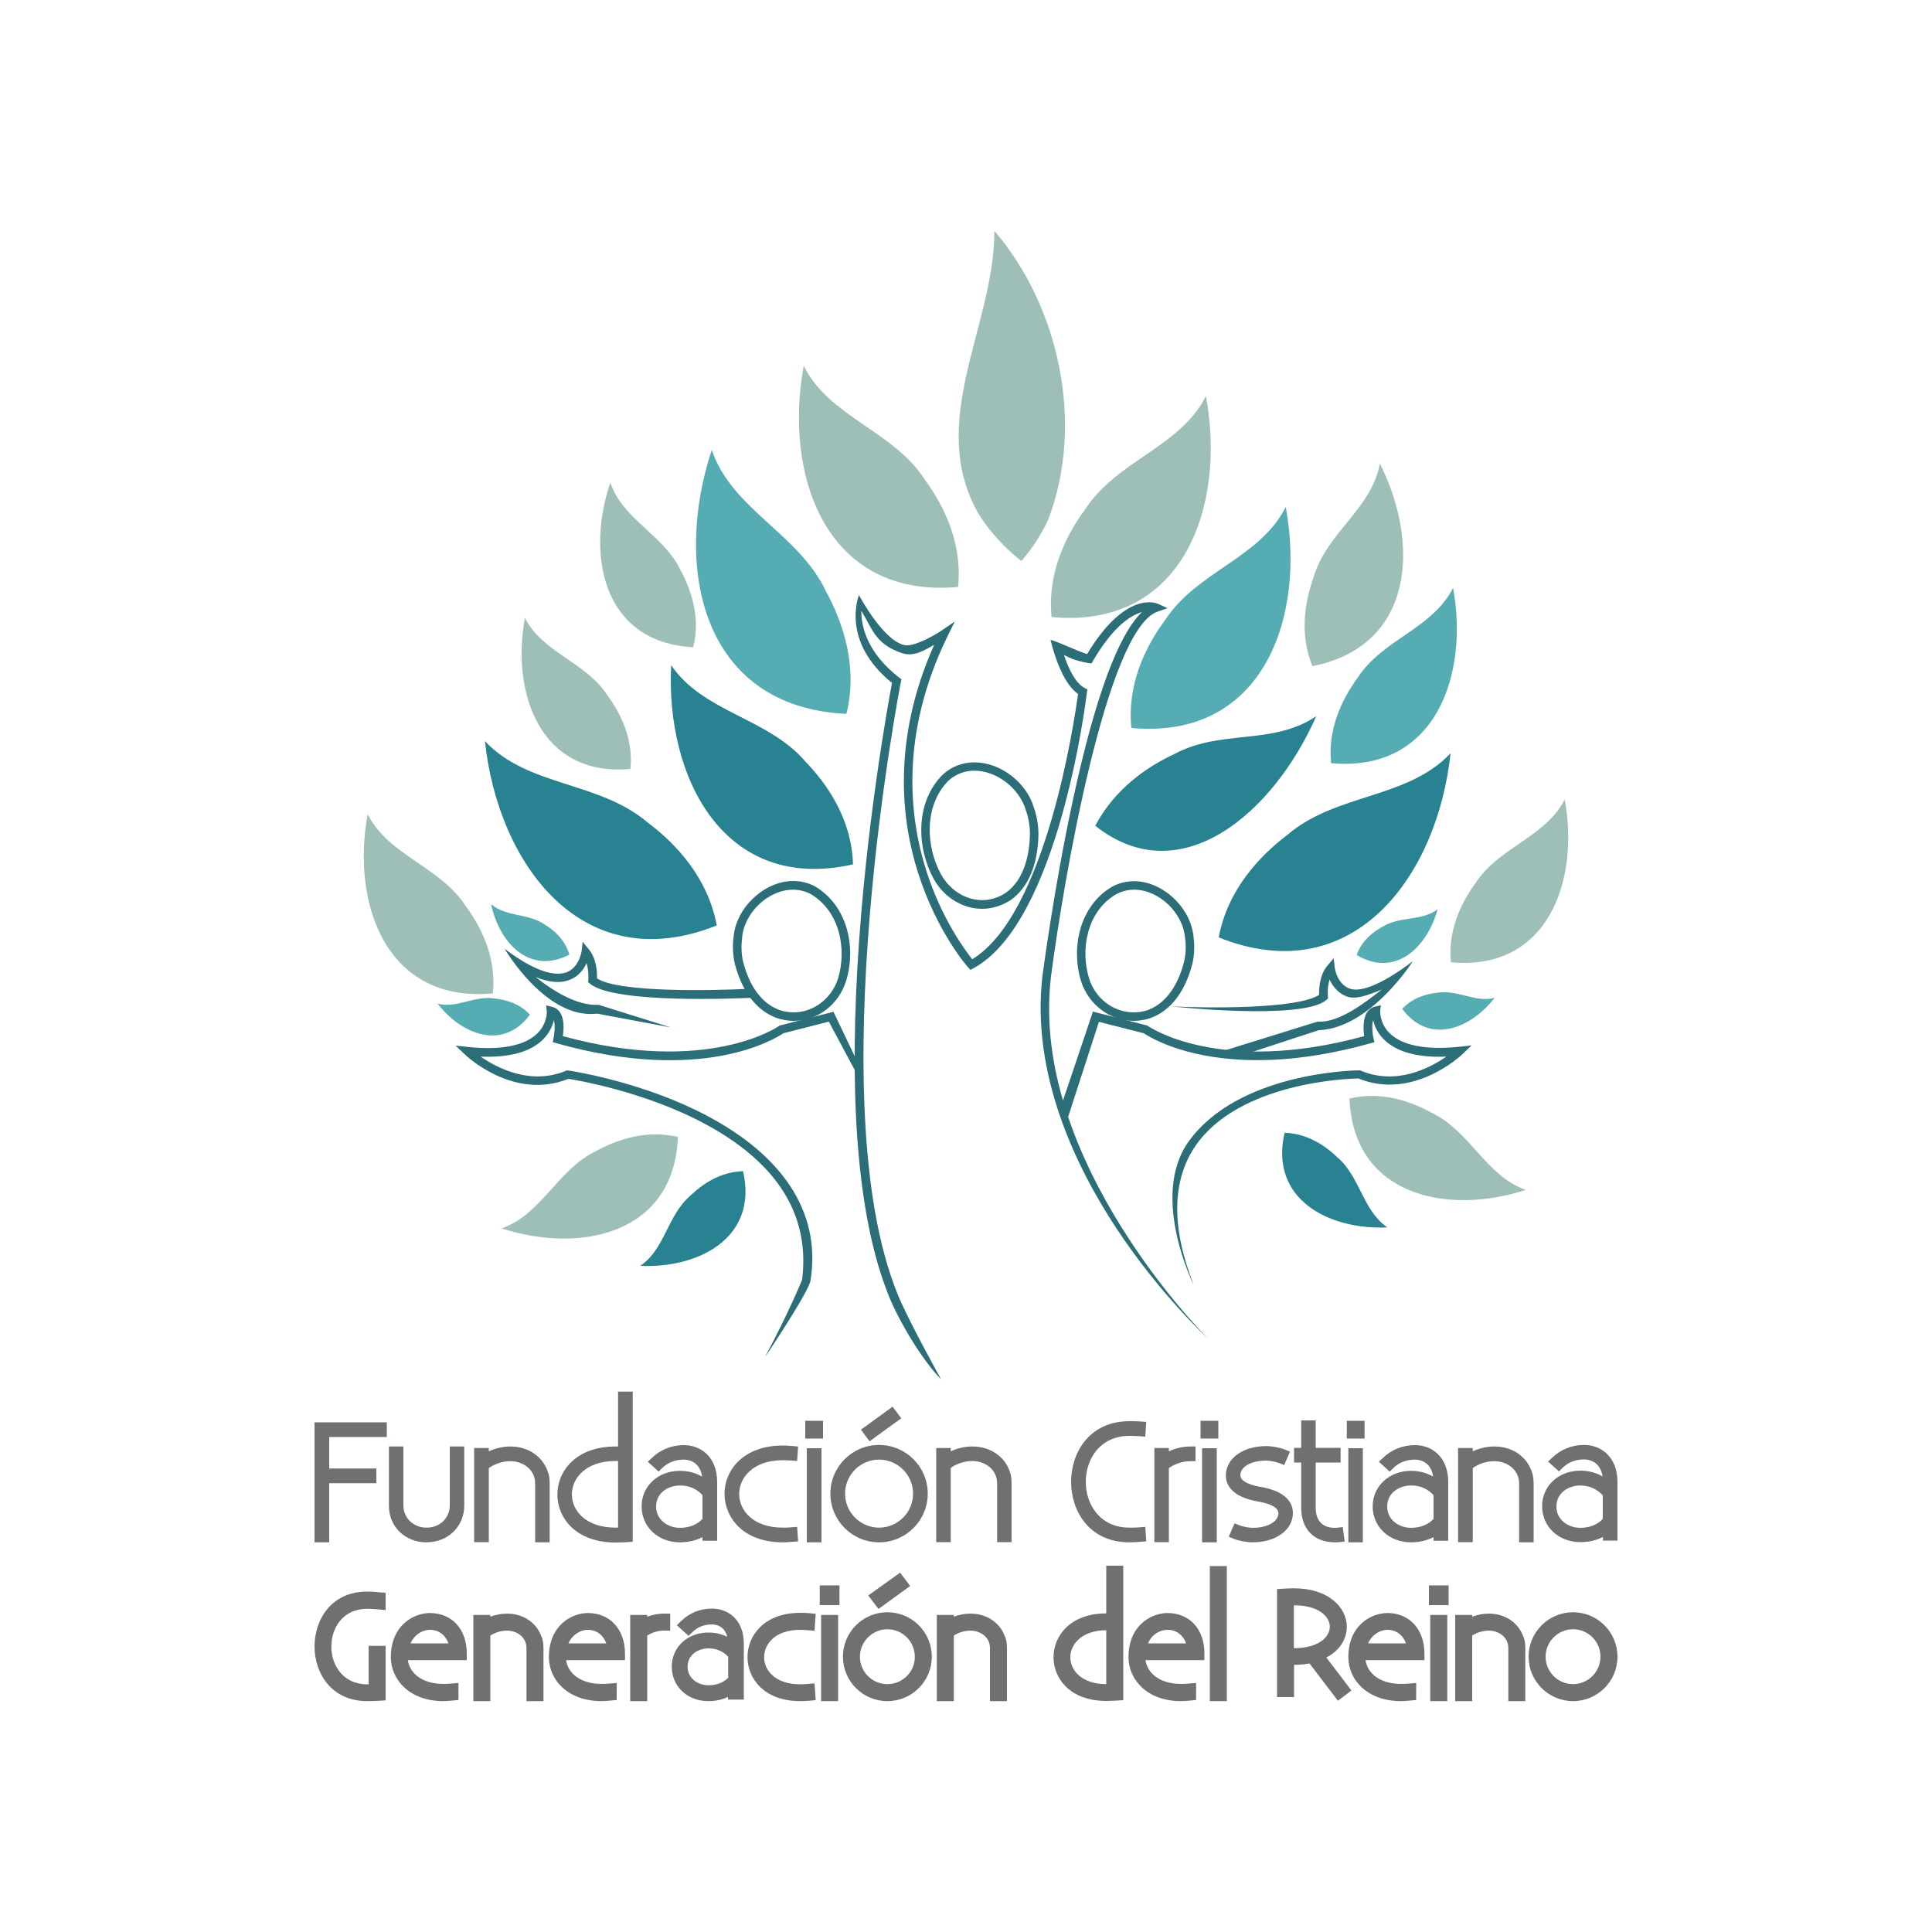 <?xml version="1.0" encoding="utf-8"?>
<!-- Generator: Adobe Illustrator 23.0.1, SVG Export Plug-In . SVG Version: 6.00 Build 0)  -->
<svg version="1.1" id="Layer_1" xmlns="http://www.w3.org/2000/svg" xmlns:xlink="http://www.w3.org/1999/xlink" x="0px" y="0px"
	 viewBox="0 0 1000 1000" style="enable-background:new 0 0 1000 1000;" xml:space="preserve">
<style type="text/css">
	.st0{fill:#6E7071;}
	.st1{fill:#298292;}
	.st2{fill:#56ACB3;}
	.st3{fill:#2B6E78;}
	.st4{fill:#9EBFB7;}
</style>
<g>
	<g>
		<polygon class="st0" points="162.8,798.3 170.4,798.3 170.4,767.7 194.8,767.7 194.8,760.1 170.4,760.1 170.4,743.8 200.2,743.8 
			200.2,736.2 162.8,736.2 		"/>
		<path class="st0" d="M220.7,798.3c11.2,0,19.6-8.2,19.6-19.1v-30.5h-7.5v30.5c0,6.6-5.2,11.5-12,11.5c-6.9,0-12-5-12-11.5v-30.5
			h-7.5v30.5C201.2,790.1,209.6,798.3,220.7,798.3z"/>
		<path class="st0" d="M253,759.9c2.9-2.2,7.2-3.6,11.2-3.6c6.2,0,12.8,4.1,12.8,11.6v30.4h7.5v-30.4c0-3.3-0.5-5-1.1-6.6
			c-2.9-7.8-10.3-12.6-19.2-12.6c-3.8,0-7.8,0.9-11.2,2.5v-1.7h-7.6v48.7h7.6V759.9z"/>
		<path class="st0" d="M327.4,720.3h-7.5v28.4c-0.4,0-0.8,0-1.2,0c-20.8,0-30.2,12.9-30.2,24.9c0,11.9,9.4,24.8,30.1,24.8
			c2,0,4.4-0.1,6.5-0.2l2.4-0.2V720.3z M319.9,790.7c-0.4,0-0.9,0-1.3,0c-15.5,0-22.6-8.9-22.6-17.2c0-8.3,7.1-17.3,22.7-17.3
			c0.3,0,0.7,0,1.2,0V790.7z"/>
		<path class="st0" d="M368.5,832.6c-6.1,0-11.5,2.2-15.9,6.4l-2.3,2.2l6.1,5.5l2-1.9c2.7-2.7,6.1-4,10.1-4c2,0,6.5,0.7,7.9,6.4
			c-3-1.5-6.3-2.2-9.8-2.2c-10.8,0-18.9,7.6-18.9,17.7c0,10.2,8.1,17.8,18.9,17.8c3.7,0,7.2-0.7,10.2-2.2v1.4h8.2v-28.7
			C385.1,838.3,376.8,832.6,368.5,832.6z M376.9,868.4c-2.4,2.5-6.1,3.9-10.2,3.9c-5.2,0-10.8-3.4-10.8-9.6c0-6.2,5.4-9.5,10.8-9.5
			c4.1,0,7.6,1.5,10.2,4.3V868.4z"/>
		<path class="st0" d="M405.2,798.3c1.8,0,3.6-0.1,5.4-0.3l2.5-0.2l-0.5-7.5l-2.6,0.2c-1.7,0.2-3.3,0.2-4.8,0.2
			c-15.5,0-22.6-9-22.6-17.4c0-8.4,7.1-17.5,22.6-17.5c1.5,0,3.1,0.1,4.8,0.2l2.6,0.2l0.5-7.5l-2.5-0.2c-1.9-0.2-3.7-0.3-5.4-0.3
			c-20.7,0-30.2,13-30.2,25C375.1,785.4,384.5,798.3,405.2,798.3z"/>
		<rect x="416.8" y="735.4" class="st0" width="9.2" height="9.2"/>
		<rect x="417.6" y="749.6" class="st0" width="7.6" height="48.7"/>
		<path class="st0" d="M455,798.3c13.9,0,25.2-11.3,25.2-25.2c0-13.9-11.3-25.2-25.2-25.2c-13.9,0-25.2,11.3-25.2,25.2
			C429.8,787,441.1,798.3,455,798.3z M455,755.5c9.7,0,17.6,7.9,17.6,17.6c0,9.7-7.9,17.6-17.6,17.6s-17.6-7.9-17.6-17.6
			C437.4,763.4,445.3,755.5,455,755.5z"/>
		<polygon class="st0" points="466.5,734.1 462,728.1 445.6,740 450.1,746 		"/>
		<path class="st0" d="M503.3,748.7c-3.9,0-7.8,0.9-11.2,2.5v-1.7h-7.5v48.7h7.5v-38.4c2.9-2.2,7.2-3.6,11.2-3.6
			c6.2,0,12.8,4.1,12.8,11.6v30.4h7.5v-30.4c0-3.3-0.5-5-1.1-6.6C519.7,753.6,512.3,748.7,503.3,748.7z"/>
		<path class="st0" d="M584.5,798.3c1.7,0,4.3-0.1,6.3-0.3l2.5-0.2l-0.5-7.5l-2.6,0.2c-1.7,0.2-4.1,0.2-5.6,0.2
			c-15.5,0-22.6-12.3-22.6-23.7c0-11.5,7.1-23.8,22.7-23.8c1.4,0,3.8,0.1,5.5,0.2l2.6,0.2l0.5-7.6l-2.5-0.2c-2-0.2-4.5-0.2-6.2-0.2
			c-20.8,0-30.2,16.3-30.2,31.4C554.4,782.1,563.8,798.3,584.5,798.3z"/>
		<path class="st0" d="M605,759.9c2.9-2.2,7.2-3.6,11.2-3.6h2.6v-7.6h-2.6c-3.9,0-7.8,0.9-11.2,2.5v-1.7h-7.5v48.7h7.5V759.9z"/>
		<rect x="621.4" y="735.4" class="st0" width="9.2" height="9.2"/>
		<rect x="622.2" y="749.6" class="st0" width="7.6" height="48.7"/>
		<path class="st0" d="M669.2,783.1c0-6.9-6-11.7-16.8-13.5c-3.1-0.5-10.4-2.2-10.4-6c0-4.4,5.6-7.6,13.3-7.6c1.9,0,5.2,0.6,7.1,1.4
			l2.3,0.9l3-6.9l-2.4-1c-2.6-1.1-6.9-1.9-9.9-1.9c-12.1,0-20.9,6.4-20.9,15.2c0,6.9,6,11.7,16.8,13.5c3.1,0.5,10.4,2.2,10.4,6
			c0,4.4-5.6,7.6-13.3,7.6c-1.9,0-5.2-0.6-7.1-1.4l-2.3-0.9l-3,6.9l2.4,1c2.6,1.1,6.9,1.9,9.9,1.9
			C660.4,798.3,669.2,791.9,669.2,783.1z"/>
		<path class="st0" d="M673.5,780.4c0,11.1,6.7,17.9,17.4,17.9c0.7,0,1.6,0,2.5-0.1l2.6-0.3l-1-7.5l-2.5,0.3
			c-0.6,0.1-1.2,0.1-1.6,0.1c-6.4,0-9.9-3.7-9.9-10.4V757h12.9v-7.6H681v-14.2h-7.5v14.2h-3.7v7.6h3.7V780.4z"/>
		<rect x="697.1" y="735.4" class="st0" width="9.2" height="9.2"/>
		<rect x="697.9" y="749.6" class="st0" width="7.5" height="48.7"/>
		<path class="st0" d="M710.5,779.7c0,10.6,8.5,18.6,19.8,18.6c4.3,0,8.3-0.9,11.7-2.7v1.9h7.6v-30.3c0-13.3-8.6-19.2-17.2-19.2
			c-6.5,0-12.1,2.3-16.7,6.7l-2,1.9l5.6,5.1l1.7-1.7c3-3,6.9-4.5,11.4-4.5c2,0,8.2,0.7,9.4,8.8c-3.4-2-7.3-3-11.5-3
			C719.1,761.3,710.5,769.2,710.5,779.7z M742,773.9v12.3c-2.8,3-6.9,4.6-11.7,4.6c-5.9,0-12.3-3.9-12.3-11
			c0-7.1,6.2-10.9,12.3-10.9C735,768.8,739,770.6,742,773.9z"/>
		<path class="st0" d="M332.1,779.7c0,10.6,8.5,18.6,19.8,18.6c4.3,0,8.3-0.9,11.7-2.7v1.9h7.6v-30.3c0-13.3-8.6-19.2-17.2-19.2
			c-6.5,0-12.1,2.3-16.7,6.7l-2,1.9l5.6,5.1l1.7-1.7c3-3,6.9-4.5,11.4-4.5c2,0,8.2,0.7,9.4,8.8c-3.5-2-7.3-3-11.5-3
			C340.6,761.3,332.1,769.2,332.1,779.7z M363.6,773.9v12.3c-2.8,3-6.9,4.6-11.7,4.6c-5.9,0-12.3-3.9-12.3-11
			c0-7.1,6.2-10.9,12.3-10.9C356.6,768.8,360.6,770.6,363.6,773.9z"/>
		<path class="st0" d="M762.3,759.9c2.9-2.2,7.1-3.6,11.2-3.6c6.2,0,12.8,4.1,12.8,11.6v30.4h7.5v-30.4c0-3.3-0.5-5-1.1-6.6
			c-2.9-7.8-10.2-12.6-19.2-12.6c-3.8,0-7.8,0.9-11.2,2.5v-1.7h-7.6v48.7h7.6V759.9z"/>
		<path class="st0" d="M820,747.9c-6.5,0-12.1,2.3-16.7,6.7l-2,1.9l5.6,5.1l1.7-1.7c3-3,6.9-4.5,11.4-4.5c2,0,8.2,0.7,9.5,8.8
			c-3.5-2-7.3-3-11.5-3c-11.3,0-19.8,7.9-19.8,18.4c0,10.6,8.5,18.6,19.8,18.6c4.3,0,8.3-0.9,11.7-2.7v1.9h7.5v-30.3
			C837.2,753.9,828.5,747.9,820,747.9z M829.6,786.2c-2.8,3-6.9,4.6-11.7,4.6c-5.9,0-12.3-3.9-12.3-11c0-7.1,6.2-10.9,12.3-10.9
			c4.7,0,8.7,1.8,11.7,5.1V786.2z"/>
		<polygon class="st0" points="454.7,832.8 471.1,820.9 465.9,814 449.4,825.8 		"/>
		<path class="st0" d="M190.1,823.8c-18.8,0-27.3,14.7-27.3,28.4c0,13.6,8.5,28.3,27.3,28.3c1.7,0,4.6-0.1,6.4-0.2l3.1-0.2v-28.2
			h-8.8v19.9c-0.3,0-0.5,0-0.7,0c-12.7,0-18.6-10.1-18.6-19.5c0-9.5,5.8-19.6,18.6-19.6c0.8,0,3.5,0.1,5.8,0.3l3.7,0.4v-9l-3.1-0.2
			C194.7,823.9,191.8,823.8,190.1,823.8z"/>
		<path class="st0" d="M222.5,834.9c-8.1,0-20.2,6.1-20.2,22.9c0,11.3,9.4,22.7,27.2,22.7c1.6,0,3.3-0.2,4.8-0.3l3-0.3v-8.8
			l-3.6,0.3c-1.4,0.1-2.7,0.2-4,0.2c-11.8,0-17.7-6-18.6-12.3h30.5v-3.3C241.7,843.4,234,834.9,222.5,834.9z M212.5,850.6
			c2.1-4.8,6.5-7,10-7c5.3,0,8.4,3.5,9.6,7H212.5z"/>
		<path class="st0" d="M262.4,835.2c-2.9,0-5.9,0.6-8.6,1.6v-0.9H245v44.6h8.8v-33.9c2.3-1.6,5.6-2.6,8.6-2.6c4.9,0,10.1,3.2,10.1,9
			v27.5h8.8V853c0-3.3-0.6-5-1.1-6.1C277.5,839.7,270.7,835.2,262.4,835.2z"/>
		<path class="st0" d="M304.3,834.9c-8.1,0-20.2,6.1-20.2,22.9c0,11.3,9.4,22.7,27.3,22.7c1.6,0,3.3-0.2,4.8-0.3l3-0.3v-8.8
			l-3.6,0.3c-1.4,0.1-2.7,0.2-4,0.2c-11.8,0-17.7-6-18.6-12.3h30.5v-3.3C323.5,843.4,315.8,834.9,304.3,834.9z M294.2,850.6
			c2.2-4.8,6.5-7,10-7c5.3,0,8.4,3.5,9.6,7H294.2z"/>
		<path class="st0" d="M335,836.8v-0.9h-8.8v44.6h8.8v-33.9c2.3-1.6,5.6-2.6,8.6-2.6h3.3v-8.8h-3.3
			C340.7,835.2,337.7,835.8,335,836.8z"/>
		<path class="st0" d="M414.1,843.6c1.2,0,2.6,0.1,4.1,0.2l3.4,0.3l0.6-8.8l-3.2-0.3c-1.7-0.2-3.2-0.2-4.8-0.2
			c-18.8,0-27.3,11.9-27.3,22.9c0,11,8.5,22.8,27.3,22.8c1.6,0,3.1-0.1,4.8-0.2l3.2-0.3l-0.6-8.7l-3.4,0.3c-1.5,0.1-2.9,0.2-4.1,0.2
			c-12.8,0-18.6-7.3-18.6-14C395.5,850.9,401.3,843.6,414.1,843.6z"/>
		<rect x="424.3" y="820.6" class="st0" width="10.2" height="10.2"/>
		<rect x="425" y="835.9" class="st0" width="8.8" height="44.6"/>
		<path class="st0" d="M502.3,835.2c-3,0-5.9,0.6-8.6,1.6v-0.9h-8.8v44.6h8.8v-33.9c2.3-1.6,5.6-2.6,8.6-2.6c4.9,0,10.1,3.2,10.1,9
			v27.5h8.8V853c0-3.3-0.6-5-1.1-6.1C517.4,839.7,510.6,835.2,502.3,835.2z"/>
		<path class="st0" d="M572.6,835.1c0,0-0.1,0-0.1,0c-18.7,0-27.2,11.8-27.2,22.7c0,10.9,8.5,22.6,27.3,22.6c1.8,0,3.9-0.1,5.7-0.2
			l3.1-0.2v-69.6h-8.8V835.1z M572.6,871.7C572.6,871.7,572.6,871.7,572.6,871.7c-12.8,0-18.6-7.2-18.6-13.9c0-6.7,5.8-13.9,18.6-14
			V871.7z"/>
		<path class="st0" d="M604.3,834.9c-8.1,0-20.2,6.1-20.2,22.9c0,11.3,9.4,22.7,27.2,22.7c1.6,0,3.3-0.2,4.8-0.3l3-0.3v-8.8
			l-3.6,0.3c-1.4,0.1-2.7,0.2-4,0.2c-11.8,0-17.7-6-18.6-12.3h30.5v-3.3C623.5,843.4,615.8,834.9,604.3,834.9z M594.2,850.6
			c2.2-5.1,6.7-7,10.1-7c5.3,0,8.4,3.5,9.6,7H594.2z"/>
		<rect x="626.2" y="810.6" class="st0" width="8.8" height="69.9"/>
		<path class="st0" d="M697.1,842c0-9.9-9.4-19.9-27.3-19.9c-1.8,0-3.9,0.1-5.7,0.2l-3.1,0.2v55.9h8.8v-16.7c2.8,0,5.5-0.2,8-0.7
			l14.7,19.3l7-5.3l-13-17.1C693.1,854.6,697.1,848.6,697.1,842z M669.7,853.1C669.7,853.1,669.7,853.1,669.7,853.1l0-22.2
			c0,0,0,0,0.1,0c12.7,0,18.5,5.8,18.5,11.1C688.3,847.3,682.5,853.1,669.7,853.1z"/>
		<path class="st0" d="M718.1,834.9c-8.1,0-20.2,6.1-20.2,22.9c0,11.3,9.4,22.7,27.3,22.7c1.6,0,3.3-0.2,4.8-0.3l3-0.3v-8.8
			l-3.6,0.3c-1.4,0.1-2.7,0.2-4,0.2c-11.8,0-17.7-6-18.6-12.3h30.5v-3.3C737.3,843.4,729.6,834.9,718.1,834.9z M708.1,850.6
			c2.2-4.8,6.5-7,10-7c5.3,0,8.4,3.5,9.6,7H708.1z"/>
		<rect x="739.6" y="820.6" class="st0" width="10.2" height="10.2"/>
		<rect x="740.3" y="835.9" class="st0" width="8.8" height="44.6"/>
		<path class="st0" d="M770.6,835.2c-2.9,0-5.9,0.6-8.6,1.6v-0.9h-8.8v44.6h8.8v-33.9c2.3-1.6,5.6-2.6,8.6-2.6
			c4.9,0,10.1,3.2,10.1,9v27.5h8.8V853c0-3.3-0.6-5-1.1-6.1C785.7,839.7,778.9,835.2,770.6,835.2z"/>
		<path class="st0" d="M814.2,834.5c-12.7,0-23,10.3-23,23c0,12.7,10.3,23,23,23c12.7,0,23-10.3,23-23
			C837.2,844.8,826.9,834.5,814.2,834.5z M814.2,871.7c-7.9,0-14.2-6.4-14.2-14.2c0-7.8,6.4-14.2,14.2-14.2
			c7.9,0,14.2,6.4,14.2,14.2C828.4,865.3,822,871.7,814.2,871.7z"/>
		<path class="st0" d="M459.3,834.5c-12.7,0-23,10.3-23,23c0,12.7,10.3,23,23,23c12.7,0,23-10.3,23-23
			C482.3,844.8,472,834.5,459.3,834.5z M459.3,871.7c-7.9,0-14.2-6.4-14.2-14.2c0-7.8,6.4-14.2,14.2-14.2c7.9,0,14.2,6.4,14.2,14.2
			C473.6,865.3,467.2,871.7,459.3,871.7z"/>
	</g>
	<g>
		<g>
			<path class="st1" d="M335.2,425.7c15.1,11.3,31.2,28.8,35.8,53.3C301.1,507,257.7,446.9,251,383.6
				C273.3,407.4,309.9,404.2,335.2,425.7z"/>
			<path class="st1" d="M666.6,431.9c-15,11.4-31.2,28.8-35.8,53.3c69.9,28,113.3-32.1,120-95.3
				C728.4,413.6,691.9,410.5,666.6,431.9z"/>
			<path class="st1" d="M417,394.3c11.9,12.4,23.9,30.4,24.5,53.1c-66.9,15.1-97.1-45.2-94.1-103.1
				C364.1,368.9,397.4,371.4,417,394.3z"/>
			<path class="st1" d="M607.8,390.3c-14.2,6.6-30.8,18-40.9,37.1c44,35,92.2-6.4,114.4-56.7C658.3,386.1,632.2,377.2,607.8,390.3z"
				/>
			<path class="st1" d="M692.3,599.1c-6.4-6.2-15.7-12.4-27.4-12.8c-8,34.6,23.2,50.4,53.2,49C705.3,626.5,704.1,609.3,692.3,599.1z
				"/>
			<path class="st1" d="M357.2,619c6.4-6.2,15.7-12.5,27.4-12.8c8,34.6-23.2,50.4-53.2,49C344.2,646.5,345.4,629.2,357.2,619z"/>
		</g>
		<path class="st2" d="M702.7,350.8c-8,11-15.6,26.4-13.7,44.2c53.9,5,71.4-45.6,63.1-90.7C741.5,325.4,715.7,330.8,702.7,350.8z"/>
		<path class="st2" d="M603,321c-10.2,13.8-19.7,33.3-17.4,55.8c68.3,6.3,90.4-57.5,79.9-114.4C652.2,288.9,619.5,295.7,603,321z"/>
		<path class="st2" d="M427.6,306.2c9,16.6,16.5,39.2,10.5,63.3c-75.2-3.5-89.7-76.2-69.7-136.6
			C378.9,263.8,413.5,276.2,427.6,306.2z"/>
		<path class="st2" d="M281.9,478.5c5.1,3.1,10.6,8,12.8,15.6c-21,10.9-36.4-6.6-40.5-26.1C262,474.7,273.3,472.6,281.9,478.5z"/>
		<path class="st2" d="M715.9,479.5c-5.2,2.8-11.1,7.4-13.7,14.8c20.3,12.1,36.7-4.4,41.9-23.7C736,476.9,724.8,474.1,715.9,479.5z"
			/>
		<path class="st2" d="M744.2,513.8c-5.9,0.6-13.1,2.6-18.4,8.4c14.1,19,35.6,10.1,47.8-5.7C763.8,519.1,754.5,512.2,744.2,513.8z"
			/>
		<path class="st2" d="M255.9,516.8c5.9,0.6,13.1,2.6,18.4,8.4c-14.1,19-35.6,10.1-47.8-5.7C236.3,522.1,245.6,515.2,255.9,516.8z"
			/>
		<g>
			<g>
				<path class="st3" d="M487.1,713.9c-8.8-8.7-21.6-29.2-27.4-44c-14.8-37.4-20.2-94.1-15.9-169.4c4.1-71.9,16-137,17.9-147
					c-26.5-21.5-17.4-44.6-17.1-45.5c0,0,12.3,23.4,23.5,25.9c4.3,1,14-4,19.2-7.5l6.9-4.7l-3.7,7.5c-24.9,50.9-19.8,94-11.1,121.3
					c7.9,24.9,20.1,41.3,23.8,46c38.3-23.1,53-124.2,54.8-137.3c-7.9-5.4-12.6-21.1-14.2-27.8c-0.5-1.2,15.5,6.4,18.9,7.1
					c20-33.1,35.9-26.3,36.6-26l5,2.3l-5.2,1.8c-26.3,9.3-48.7,139.4-55.1,188.8c-11.5,95.5,81.2,187.4,81.2,187.4
					c-0.2-0.2-24.6-22.6-47.2-56.8c-20.9-31.6-44.5-80-38.4-131.1c0.1-0.5,5.9-45.4,15.8-91.1c11.4-52.8,23.4-85.3,35.7-97
					c-5.7,1.6-14.8,7.2-25.4,25.3l-0.7,1.3l-1.5-0.2c-0.5-0.1-7.3-1-12.8-4.2c2.3,7,6,14.7,10.7,17.1l1.4,0.7l-0.2,1.5
					c-0.6,4.9-14.8,119.2-58.8,142.9l-1.5,0.8l-1.2-1.3c-0.7-0.7-16.2-18.5-25.9-48.9c-8.6-26.8-13.7-68.7,8.3-118
					c-5,2.7-10.3,6.3-16.5,4.3c-14.4-4.7-15.8-13.6-21.2-21.9c0,8,2.9,21.6,19.7,34.6l1.1,0.8l-0.3,1.3
					c-0.5,2.4-42.1,217.4-1.8,316.7C469.7,682.7,487.1,713.9,487.1,713.9z"/>
			</g>
			<g>
				<path class="st3" d="M508.3,470.4c-10.1,0-19.8-6-25.1-15.6c-8.6-15.8-9.8-39.4,4.8-53.9c4.6-4.2,10.2-6.3,16.4-6.3
					c13.3,0,26.8,10.2,30.7,23.3c1.5,4.3,2.4,9.1,2.4,14c-0.3,15.8-5.3,27.5-14.4,34C518.5,468.8,513.5,470.4,508.3,470.4z
					 M504.3,398.9c-5,0-9.6,1.8-13.3,5.1c-12.9,12.9-11.8,34.3-3.9,48.6c4.6,8.2,12.7,13.3,21.3,13.3c4.3,0,8.4-1.3,12.2-3.8
					c9.9-7.1,12.3-20.4,12.5-30.4c0-4.4-0.8-8.6-2.2-12.6C527.4,407.8,515.8,398.9,504.3,398.9z"/>
			</g>
			<g>
				<path class="st3" d="M586.7,528.4c-12.2,0-23.4-8.5-27.2-20.7c-5.1-16.6-1.1-38.7,16.2-48.8c3.6-1.9,7.4-2.8,11.3-2.8
					c14.9,0,29.6,13.9,30.8,29.1c0.6,4.4,0.4,8.9-0.6,13.5c-3.7,14.5-11.1,24.2-21.3,28.1C592.8,527.9,589.7,528.4,586.7,528.4z
					 M587,460.5c-3.2,0-6.3,0.8-9.2,2.3c-15.3,8.9-18.7,28.7-14.1,43.6c3.2,10.4,12.7,17.6,23,17.6c2.6,0,5.2-0.4,7.7-1.3
					c11.1-4.3,16.2-16,18.5-25c0.9-4,1.1-8.1,0.5-12C612.4,472.4,599.8,460.5,587,460.5z"/>
			</g>
			<g>
				<path class="st3" d="M615.2,590.9C640.9,555,701,554,703.6,554h0.4l0.4,0.2c18.4,7.7,35.7-1.4,44.2-7.3
					c-14.9,0.6-25.7-2.4-32.2-8.8c-3.5-3.4-5-7.2-5.7-10.1c-0.8,3-0.2,7.8,0.2,9.4l0.5,2l-2,0.6c-75.4,21.1-113.1-2.3-117.4-5.2
					l-23.2-5.9l-15.9,49.1l-4-4.5l16.8-49.9l28.1,7.2l0.3,0.2c0.4,0.3,37,25.8,112,5.3c-0.2-1.4-0.4-3.3-0.3-5.3
					c0.2-7.2,3.4-9.4,6-10l2.9-0.7l-0.3,3c0,0.2-0.4,6.4,5,11.6c6.5,6.3,18.9,8.7,35.9,6.9l6.4-0.7l-4.6,4.4c-1,1-25.8,24.2-54,12.7
					c-5.5,0.1-61.8,2-84.4,35c-12.2,18-12.5,42.2-0.8,72C618,665.4,594.9,619.3,615.2,590.9z"/>
			</g>
			<g>
				<path class="st3" d="M410.9,528.4C410.9,528.4,410.9,528.4,410.9,528.4c-3.1,0-6.2-0.5-9.2-1.6c-10.3-3.9-17.7-13.7-21.4-28.1
					c-1-4.6-1.2-9.2-0.6-13.7c1.2-15.1,15.9-29,30.8-29c3.9,0,7.7,0.9,11.2,2.7c17.4,10.2,21.4,32.3,16.3,48.8
					C434.3,519.9,423.1,528.4,410.9,528.4z M410.5,460.5c-12.8,0-25.4,11.9-26.4,25c-0.5,4.1-0.4,8.2,0.5,12.2
					c2.3,9,7.4,20.7,18.6,25c2.5,0.9,5.1,1.3,7.6,1.3c10.3,0,19.7-7.2,23-17.6c4.5-14.9,1.1-34.7-14.3-43.7
					C416.8,461.3,413.7,460.5,410.5,460.5z"/>
			</g>
			<g>
				<path class="st3" d="M396,702.3c12.2-22.8,19.2-39.8,19.2-40.1c4.3-35.1-14.7-63.2-56.4-83.6c-29.2-14.2-60-19.5-64.6-20.2
					c-28.2,11.4-52.8-11.8-53.8-12.8l-4.6-4.4l6.4,0.7c17,1.8,29.4-0.6,35.9-7c5.4-5.3,4.9-11.5,4.9-11.5l-0.3-3l2.9,0.7
					c6.9,1.5,6.4,10.9,5.7,15.2c75.2,20.5,111.7-5.1,112-5.3l0.3-0.2l27.8-7.1l14.1,29.5v6.4l-16.5-30.8l-23.5,6
					c-4.3,2.9-41.9,26.4-117.4,5.2l-2-0.6l0.4-2c0.4-1.6,1-6.4,0.2-9.4c-0.7,2.9-2.2,6.6-5.7,10.1c-6.5,6.4-17.4,9.4-32.2,8.8
					c8.5,5.9,25.9,15,44.2,7.3l0.6-0.2l0.6,0.1c0.3,0,34.3,5,66.4,20.7c43.1,21,64.8,51.6,58.9,88.1
					C418.6,668.7,395.5,703.3,396,702.3z"/>
			</g>
			<g>
				<path class="st3" d="M643.5,546l-12.8-1.3l51.2-15.9l0.4,0c10.6,0.5,23.4-9.1,32.9-16.6c-7.2,2.9-13.8,5.5-18.6,3.4
					c-4.5-1.9-7-5.5-8.4-8.6c-1.3,4.2-0.9,8.7-0.9,8.7l0.1,1.1l-0.9,0.8c-12.5,10.7-80.2,3.3-80.2,3.3c17.8,0.9,65.3,1.5,76.5-6
					c-0.1-2.9,0.1-10.1,4.2-15l3.3-3.9l0.6,5.1c0,0.1,1.1,7.9,7.4,10.5c4.9,2,15-0.5,33-14.1c0,0-21.5,34-48,35.7
					c-0.2,0-0.5,0-0.7,0L643.5,546z"/>
			</g>
			<g>
				<path class="st3" d="M309.3,524.7c-0.2,0-0.5,0-0.7,0c-26.2,2.8-47.4-33.6-47.4-33.6c18,13.6,27.5,14,32.4,12
					c6.3-2.7,7.3-10.4,7.4-10.5l0.6-5.1l3.2,3.9c4.1,5,4.3,12.1,4.2,15c11.2,7.5,60.7,6.3,78.6,5.4l2.9,4.6
					c-6.9,0.3-72.7,3.4-85.2-7.3l-0.9-0.8l0.1-1.1c0-0.1,0.4-4.5-0.9-8.7c-1.4,3.1-3.9,6.7-8.4,8.5c-4.9,2.1-10.9,1.6-18-1.3
					c9.4,7.5,21.7,14.9,32.3,14.4l0.4,0l37.3,11.7L309.3,524.7z"/>
			</g>
		</g>
		<path class="st4" d="M314.4,359.9c6.9,9.4,13.5,22.7,11.9,38.1c-46.7,4.3-61.8-39.3-54.6-78.2
			C280.8,337.9,303.2,342.6,314.4,359.9z"/>
		<path class="st4" d="M352.5,295.6c5.5,10.3,10.1,24.4,6.3,39.4c-46.8-2.4-55.6-47.7-42.9-85.2
			C322.4,269.1,343.8,276.9,352.5,295.6z"/>
		<path class="st4" d="M561.7,263.6c-10.2,13.8-19.7,33.3-17.4,55.8c68.3,6.3,90.4-57.5,79.9-114.4
			C610.8,231.5,578.1,238.3,561.7,263.6z"/>
		<path class="st4" d="M478.5,248c10.2,13.8,19.7,33.3,17.4,55.8c-68.3,6.2-90.4-57.5-79.9-114.4C429.4,216,462.1,222.8,478.5,248z"
			/>
		<path class="st4" d="M763.8,457c-7.5,10.2-14.5,24.5-12.8,41.1c50.3,4.6,66.6-42.4,58.9-84.3C800,433.3,775.9,438.4,763.8,457z"/>
		<path class="st4" d="M740.9,575.9c-11.1-6.1-26.2-11.2-42.4-7.3c2,50.5,50.7,60.5,91.3,47.3C769.1,608.7,761,585.5,740.9,575.9z"
			/>
		<path class="st4" d="M308.5,595.8c11.1-6.1,26.2-11.2,42.4-7.3c-2,50.5-50.7,60.5-91.3,47.3C280.3,628.7,288.5,605.4,308.5,595.8z
			"/>
		<path class="st4" d="M241,468.9c8.3,11.2,16,27,14.1,45.3c-55.4,5.1-73.3-46.6-64.8-92.8C201.1,442.9,227.7,448.4,241,468.9z"/>
		<path class="st4" d="M680,298.5c-4.6,12.8-7.5,29.7-0.7,46.3c53.1-10.5,55.6-63.9,34.9-104.9C710.1,263.2,686.8,275.6,680,298.5z"
			/>
		<path class="st4" d="M528.7,290.4c5.9-6.9,10.4-14,13.8-21.3c19.2-50.2,5.4-110.9-27.8-149.6c0,49.7-35.9,99.4-7.7,147.3
			C512.6,275.4,519.7,283.4,528.7,290.4z"/>
	</g>
</g>
</svg>
